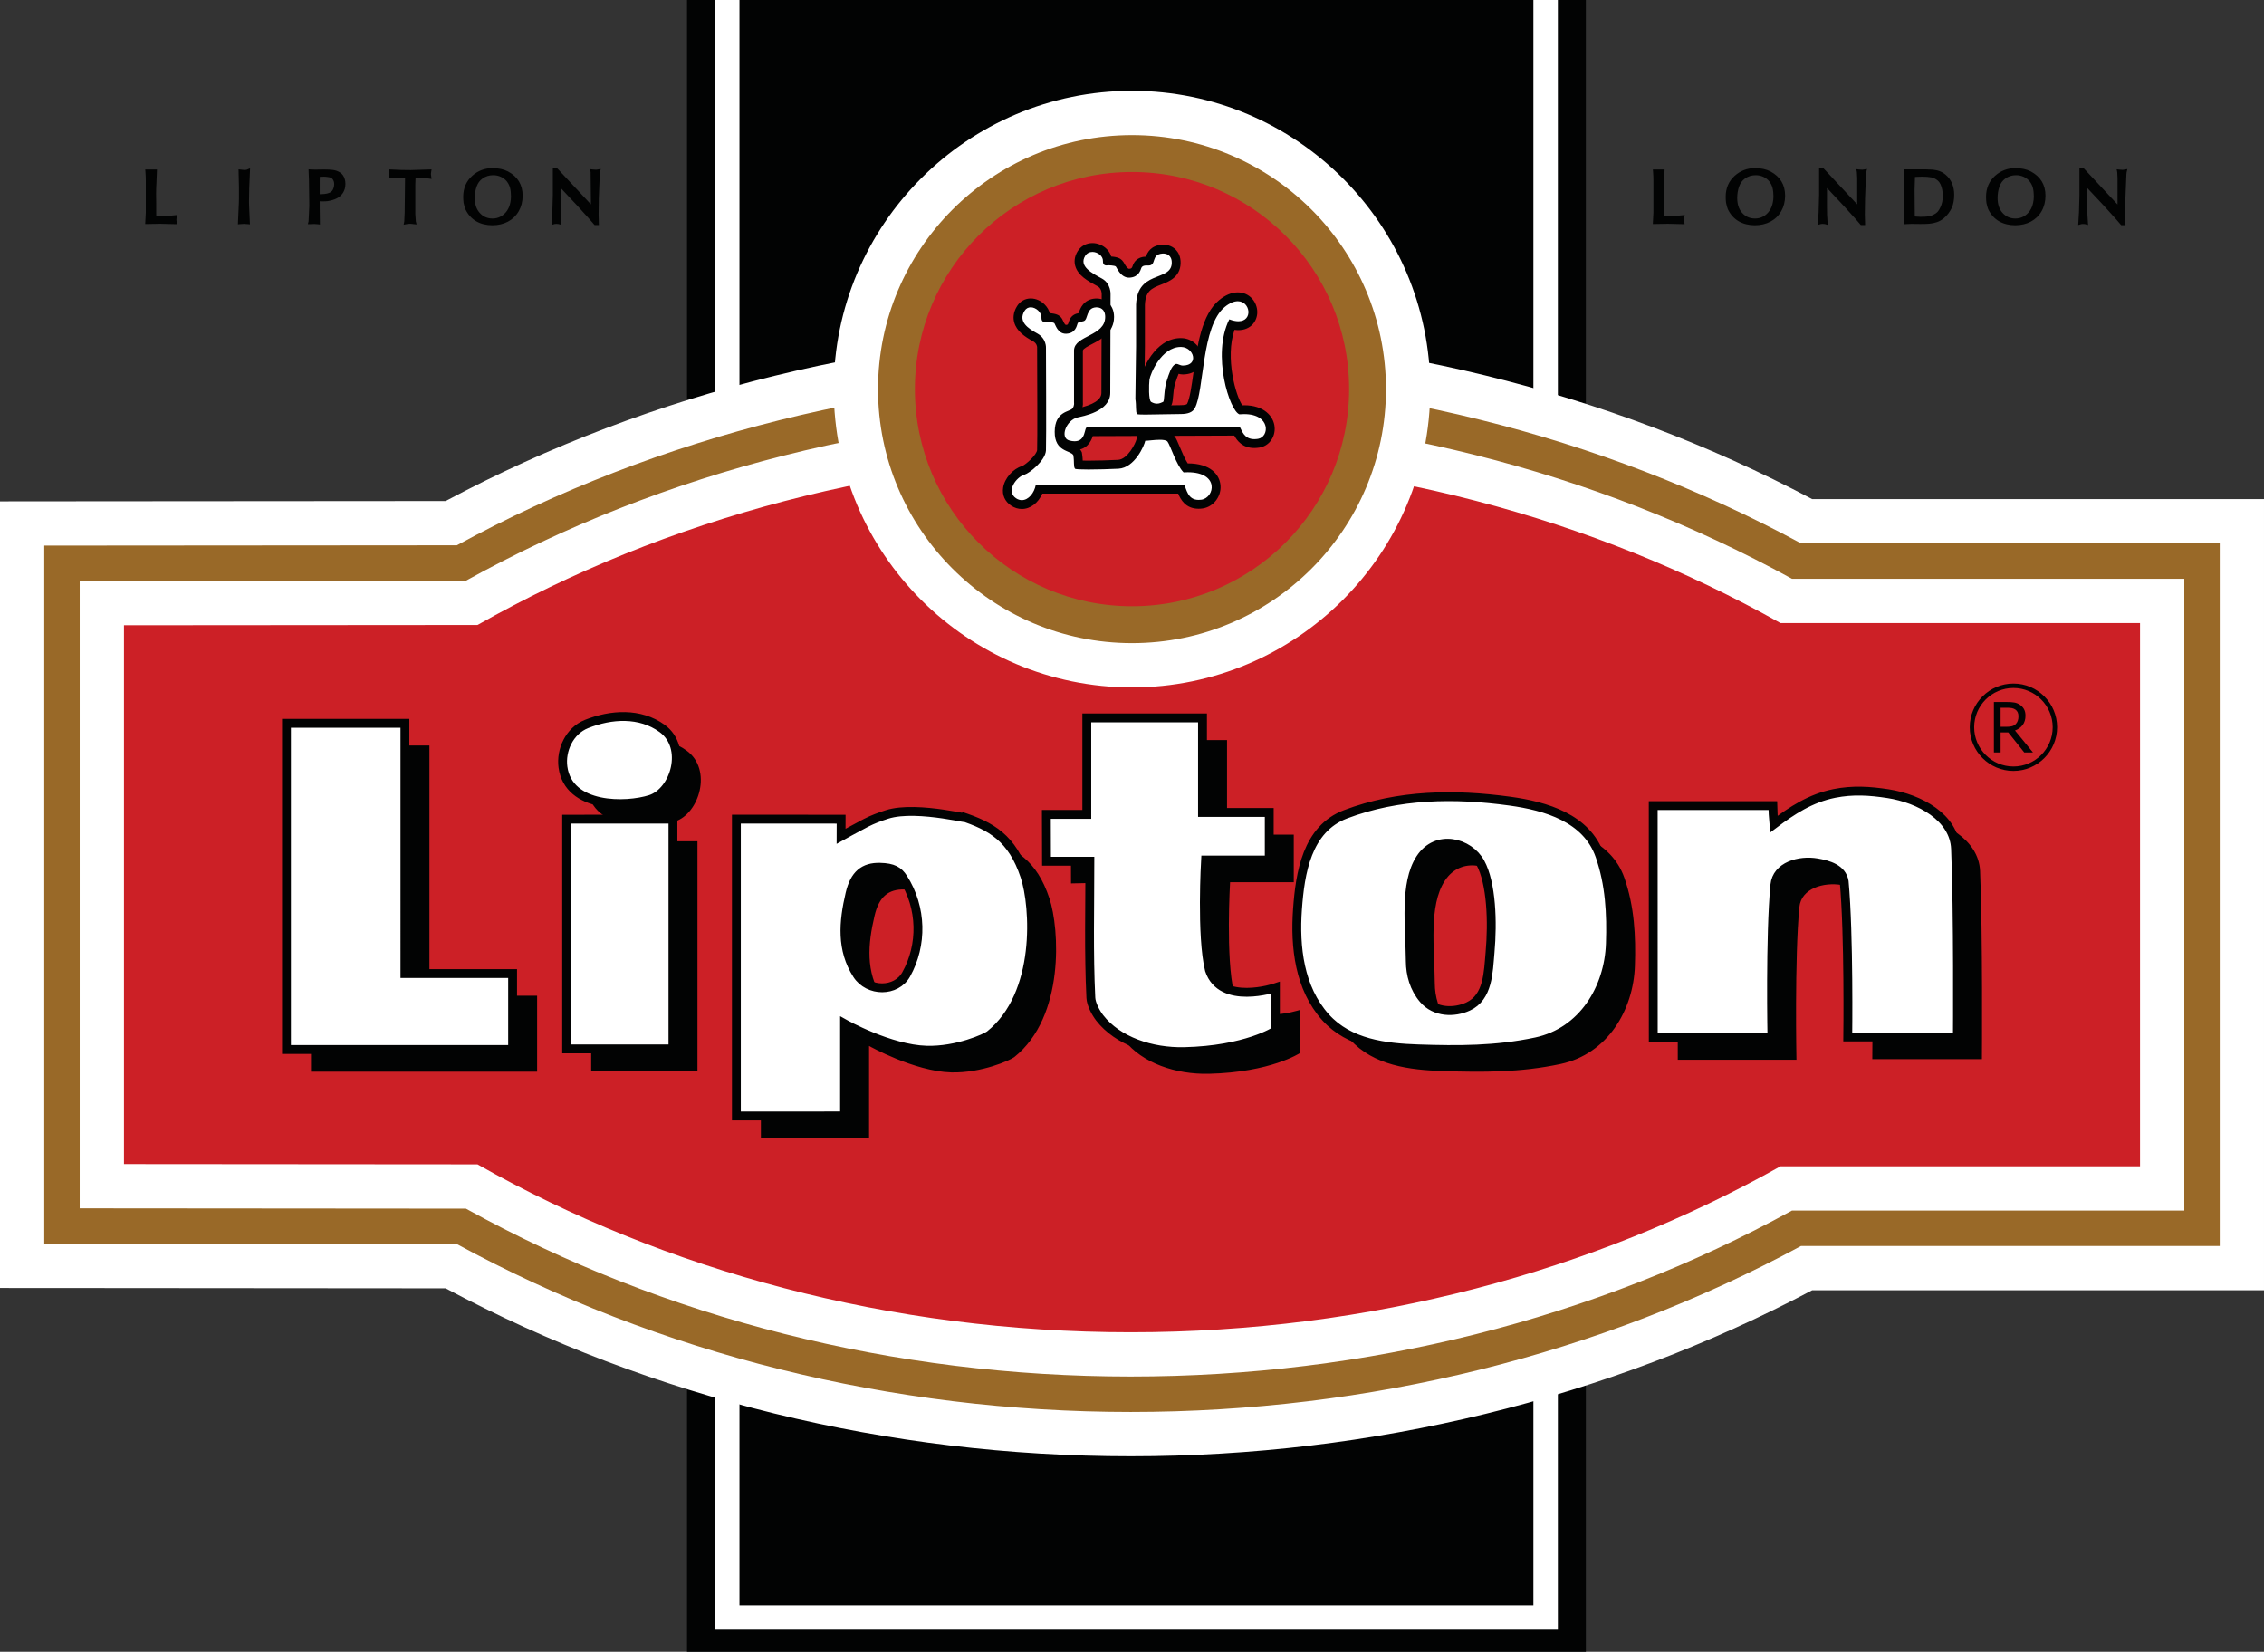 <?xml version="1.0" encoding="UTF-8"?>
<svg xmlns="http://www.w3.org/2000/svg" xmlns:xlink="http://www.w3.org/1999/xlink" width="511.31pt" height="373pt" viewBox="0 0 511.31 373" version="1.1">
<rect x="0" y="0" width="511.31" height="373" fill="#333333" stroke="none"/>
<defs>
<clipPath id="clip1">
  <path d="M 0 75 L 511.309 75 L 511.309 329 L 0 329 Z M 0 75 "/>
</clipPath>
</defs>
<g id="surface1">
<path style=" stroke:none;fill-rule:nonzero;fill:rgb(0.8%,1.199%,1.199%);fill-opacity:1;" d="M 358.156 373 L 155.156 373 L 155.156 0 L 358.156 0 L 358.156 373 "/>
<path style=" stroke:none;fill-rule:nonzero;fill:rgb(100%,100%,100%);fill-opacity:1;" d="M 351.836 368 L 161.477 368 L 161.477 0 L 351.836 0 L 351.836 368 "/>
<path style=" stroke:none;fill-rule:nonzero;fill:rgb(0.8%,1.199%,1.199%);fill-opacity:1;" d="M 346.309 362.5 L 167.004 362.5 L 167.004 0 L 346.309 0 L 346.309 362.5 "/>
<path style=" stroke:none;fill-rule:nonzero;fill:rgb(59.999%,41.199%,15.7%);fill-opacity:1;" d="M 255.363 323.848 C 200.945 323.848 147.914 310.742 101.902 285.93 L 5 285.855 L 5 118.215 L 101.902 118.141 C 147.914 93.328 200.945 80.223 255.363 80.223 C 309.445 80.223 362.195 93.18 408.008 117.703 L 506.312 117.703 L 506.312 286.367 L 408.008 286.367 C 362.191 310.891 309.441 323.848 255.363 323.848 "/>
<g clip-path="url(#clip1)" clip-rule="nonzero">
<path style=" stroke:none;fill-rule:nonzero;fill:rgb(100%,100%,100%);fill-opacity:1;" d="M 255.363 75.223 C 200.559 75.223 147.125 88.324 100.645 113.141 L 27.977 113.195 L 17.984 113.203 L 9.992 113.211 L 0 113.219 L 0 290.852 L 9.992 290.859 L 17.984 290.863 L 27.977 290.871 L 100.645 290.93 C 147.125 315.746 200.559 328.848 255.363 328.848 C 309.824 328.848 362.98 315.895 409.258 291.367 L 511.312 291.367 L 511.312 112.703 L 409.258 112.703 C 362.98 88.176 309.824 75.223 255.363 75.223 Z M 255.363 85.223 C 309.094 85.223 361.391 98.176 406.75 122.703 L 501.312 122.703 L 501.312 281.367 L 406.75 281.367 C 361.391 305.895 309.094 318.848 255.363 318.848 C 201.297 318.848 148.723 305.742 103.172 280.93 L 27.984 280.871 L 17.992 280.863 L 10 280.859 L 10 123.211 L 17.992 123.203 L 27.984 123.195 L 103.172 123.137 C 148.723 98.328 201.297 85.223 255.363 85.223 "/>
</g>
<path style=" stroke:none;fill-rule:evenodd;fill:rgb(79.999%,12.5%,14.899%);fill-opacity:1;" d="M 255.363 305.848 C 202.273 305.848 150.84 292.742 106.527 267.934 L 23 267.867 L 23 136.199 L 106.527 136.137 C 150.84 111.328 202.273 98.223 255.363 98.223 C 308.121 98.223 359.289 111.18 403.422 135.703 L 488.312 135.703 L 488.312 268.367 L 403.422 268.367 C 359.289 292.891 308.125 305.848 255.363 305.848 "/>
<path style=" stroke:none;fill-rule:nonzero;fill:rgb(100%,100%,100%);fill-opacity:1;" d="M 255.363 93.223 C 201.875 93.223 150.027 106.324 105.227 131.137 L 27.992 131.195 L 18 131.203 L 18 272.863 L 27.992 272.871 L 105.227 272.934 C 150.027 297.746 201.875 310.848 255.363 310.848 C 308.52 310.848 360.098 297.895 404.711 273.367 L 493.312 273.367 L 493.312 130.703 L 404.711 130.703 C 360.098 106.176 308.52 93.223 255.363 93.223 Z M 255.363 103.223 C 309.516 103.223 359.926 117 402.117 140.703 L 483.312 140.703 L 483.312 263.367 L 402.117 263.367 C 359.926 287.07 309.516 300.848 255.363 300.848 C 200.883 300.848 150.188 286.902 107.84 262.934 L 28 262.871 L 28 141.195 L 107.84 141.133 C 150.188 117.168 200.883 103.223 255.363 103.223 "/>
<path style=" stroke:none;fill-rule:evenodd;fill:rgb(0.8%,1.199%,1.199%);fill-opacity:1;" d="M 337.078 232.301 C 341.652 230.215 341.652 224.547 342.059 220.051 C 342.664 213.273 342.395 204.441 339.852 199.801 C 337.312 195.16 329.98 193.246 326.301 198.895 C 322.625 204.539 323.973 214.238 324.043 222.121 C 324.07 225.035 324.883 228.148 327.016 230.633 C 329.664 233.715 333.988 233.715 337.078 232.301 Z M 406.105 191.156 C 410.27 188.008 414.449 185.254 419.82 184.176 C 423.996 183.34 427.836 183.602 431.926 184.234 C 439.059 185.34 446.867 189.57 447.184 196.648 C 447.801 210.598 447.605 239.172 447.605 239.172 L 422.844 239.172 C 422.844 239.172 423.137 216.164 422.027 204.07 C 421.547 201.156 418.453 200.285 415.879 199.844 C 411.926 199.172 406.785 200.57 406.375 204.859 C 405.273 216.352 405.715 239.309 405.715 239.309 L 378.914 239.309 L 378.902 186.926 L 405.93 186.926 C 405.93 186.926 406.039 190.633 406.105 191.156 Z M 346.57 185.922 C 354.668 187.039 363.871 189.711 366.855 198.227 C 369.117 204.691 369.457 211.379 369.23 218.117 C 368.887 228.125 363.066 238 352.445 240.266 C 343.355 242.211 334.754 242.156 325.855 241.863 C 318.402 241.613 310.207 240.637 304.914 234.738 C 298.996 228.145 297.949 218.859 298.57 210.312 C 299.156 202.195 300.66 192.191 309.438 188.879 C 321.363 184.375 333.992 184.191 346.57 185.922 Z M 277.117 167.125 L 277.117 188.469 L 292.191 188.469 L 292.191 199.215 L 277.805 199.215 C 277.805 199.215 276.797 216.367 278.676 224.043 C 281.359 232.156 293.582 228.055 293.582 228.055 L 293.582 237.801 C 293.582 237.801 287.004 242.152 273.004 242.477 C 265.57 242.648 257.949 240.086 253.898 234.863 C 253.039 233.758 251.969 231.785 251.898 230.336 C 251.402 220.277 251.512 209.531 251.379 199.492 C 248.148 199.297 241.883 199.492 241.883 199.492 L 241.852 188.906 C 241.852 188.906 248.051 188.906 250.988 188.906 C 250.988 181.871 250.988 167.125 250.988 167.125 Z M 195.5 189.992 L 195.492 193.859 C 195.492 193.859 199.039 191.883 201.105 190.824 C 202.648 190.027 204.195 189.461 205.828 188.934 C 212.887 186.656 227.129 190.812 222.574 189.316 C 229.398 191.559 234.129 194.215 237.008 202.875 C 239.262 209.664 240.547 229.555 229.074 238.707 C 228.223 239.387 221.652 242.355 214.805 242.164 C 206.473 241.934 196.273 236.191 196.273 236.191 L 196.273 257 L 171.844 257.02 L 171.844 189.98 Z M 157.516 189.98 L 157.516 241.859 L 133.516 241.859 L 133.516 189.992 Z M 96.984 168.344 C 96.984 168.344 96.973 206.352 96.984 224.859 C 104.824 224.871 121.305 224.859 121.305 224.859 L 121.305 242.004 L 70.234 242.004 L 70.234 168.344 Z M 197.512 206.801 C 195.996 213.242 195.488 219.449 199.117 225.086 C 201.68 229.066 207.949 229.074 210.191 225.047 C 213.891 218.41 213.793 210.008 209.516 203.305 C 208.473 201.672 207.234 200.926 204.297 200.852 C 200.641 200.762 198.523 202.488 197.512 206.801 Z M 155.062 169.496 C 160.949 173.758 157.965 183.73 152.43 185.516 C 147.02 187.262 133.953 187.574 132.676 178.238 C 132.156 174.441 134.105 170.047 138.004 168.496 C 143.555 166.289 150.059 165.871 155.062 169.496 "/>
<path style=" stroke:none;fill-rule:evenodd;fill:rgb(100%,100%,100%);fill-opacity:1;" d="M 331.543 227.297 C 336.117 225.207 336.117 219.539 336.52 215.047 C 337.129 208.266 336.855 199.434 334.316 194.797 C 331.773 190.152 324.441 188.238 320.766 193.887 C 317.086 199.535 318.434 209.234 318.508 217.117 C 318.535 220.027 319.344 223.141 321.48 225.629 C 324.129 228.711 328.453 228.711 331.543 227.297 Z M 400.57 186.148 C 404.734 183 408.914 180.246 414.285 179.172 C 418.461 178.336 422.297 178.594 426.391 179.227 C 433.523 180.332 441.332 184.562 441.645 191.645 C 442.262 205.59 442.066 234.164 442.066 234.164 L 417.305 234.164 C 417.305 234.164 417.598 211.156 416.492 199.066 C 416.012 196.152 412.918 195.277 410.34 194.84 C 406.391 194.164 401.246 195.566 400.84 199.852 C 399.734 211.344 400.18 234.305 400.18 234.305 L 373.379 234.305 L 373.367 181.918 L 400.391 181.918 C 400.391 181.918 400.504 185.625 400.57 186.148 Z M 341.031 180.914 C 349.133 182.035 358.336 184.703 361.32 193.219 C 363.582 199.684 363.922 206.371 363.691 213.109 C 363.352 223.117 357.531 232.992 346.91 235.262 C 337.82 237.199 329.215 237.152 320.32 236.855 C 312.867 236.609 304.672 235.633 299.379 229.734 C 293.457 223.141 292.414 213.855 293.031 205.305 C 293.621 197.188 295.121 187.184 303.902 183.871 C 315.824 179.367 328.453 179.184 341.031 180.914 Z M 271.578 162.117 L 271.578 183.465 L 286.652 183.465 L 286.652 194.211 L 272.266 194.211 C 272.266 194.211 271.258 211.359 273.141 219.035 C 275.82 227.152 288.047 223.047 288.047 223.047 L 288.047 232.797 C 288.047 232.797 281.465 237.145 267.465 237.473 C 260.031 237.645 252.414 235.078 248.363 229.859 C 247.504 228.75 246.434 226.781 246.363 225.328 C 245.867 215.27 246.145 204.598 246.145 194.484 C 242.957 194.484 236.348 194.484 236.348 194.484 L 236.316 183.902 C 236.316 183.902 242.516 183.902 245.449 183.902 C 245.449 176.863 245.449 162.117 245.449 162.117 Z M 189.965 184.988 L 189.953 188.855 C 189.953 188.855 193.504 186.879 195.57 185.816 C 197.113 185.023 198.66 184.453 200.293 183.926 C 207.348 181.652 221.594 185.809 217.039 184.309 C 223.859 186.555 228.59 189.207 231.469 197.867 C 233.727 204.656 235.012 224.551 223.539 233.703 C 222.688 234.383 216.113 237.348 209.266 237.156 C 200.934 236.926 190.738 231.184 190.738 231.184 L 190.738 251.996 L 166.309 252.012 L 166.309 184.973 Z M 151.98 184.977 L 151.98 236.852 L 127.977 236.855 L 127.977 184.984 Z M 91.449 163.34 C 91.449 163.34 91.438 201.344 91.449 219.852 C 99.289 219.867 115.77 219.852 115.77 219.852 L 115.77 236.996 L 64.699 236.996 L 64.699 163.34 Z M 191.973 201.793 C 190.461 208.238 189.949 214.445 193.578 220.082 C 196.145 224.062 202.41 224.07 204.656 220.039 C 208.355 213.406 208.258 205.004 203.977 198.297 C 202.934 196.668 201.699 195.918 198.758 195.848 C 195.102 195.758 192.988 197.48 191.973 201.793 Z M 149.527 164.488 C 155.41 168.754 152.43 178.723 146.895 180.512 C 141.484 182.254 128.414 182.57 127.141 173.234 C 126.621 169.434 128.57 165.043 132.465 163.492 C 138.016 161.281 144.523 160.867 149.527 164.488 "/>
<path style="fill:none;stroke-width:20;stroke-linecap:butt;stroke-linejoin:miter;stroke:rgb(0.8%,1.199%,1.199%);stroke-opacity:1;stroke-miterlimit:10;" d="M 3315.43 1457.031 C 3361.172 1477.93 3361.172 1534.609 3365.195 1579.531 C 3371.289 1647.344 3368.555 1735.664 3343.164 1782.031 C 3317.734 1828.477 3244.414 1847.617 3207.656 1791.133 C 3170.859 1734.648 3184.336 1637.656 3185.078 1558.828 C 3185.352 1529.727 3193.438 1498.594 3214.805 1473.711 C 3241.289 1442.891 3284.531 1442.891 3315.43 1457.031 Z M 4005.703 1868.516 C 4047.344 1900 4089.141 1927.539 4142.852 1938.281 C 4184.609 1946.641 4222.969 1944.062 4263.906 1937.734 C 4335.234 1926.68 4413.32 1884.375 4416.445 1813.555 C 4422.617 1674.102 4420.664 1388.359 4420.664 1388.359 L 4173.047 1388.359 C 4173.047 1388.359 4175.977 1618.438 4164.922 1739.336 C 4160.117 1768.477 4129.18 1777.227 4103.398 1781.602 C 4063.906 1788.359 4012.461 1774.336 4008.398 1731.484 C 3997.344 1616.562 4001.797 1386.953 4001.797 1386.953 L 3733.789 1386.953 L 3733.672 1910.82 L 4003.906 1910.82 C 4003.906 1910.82 4005.039 1873.75 4005.703 1868.516 Z M 3410.312 1920.859 C 3491.328 1909.648 3583.359 1882.969 3613.203 1797.812 C 3635.82 1733.164 3639.219 1666.289 3636.914 1598.906 C 3633.516 1498.828 3575.312 1400.078 3469.102 1377.383 C 3378.203 1358.008 3292.148 1358.477 3203.203 1361.445 C 3128.672 1363.906 3046.719 1373.672 2993.789 1432.656 C 2934.57 1498.594 2924.141 1591.445 2930.312 1676.953 C 2936.211 1758.125 2951.211 1858.164 3039.023 1891.289 C 3158.242 1936.328 3284.531 1938.164 3410.312 1920.859 Z M 2715.781 2108.828 L 2715.781 1895.352 L 2866.523 1895.352 L 2866.523 1787.891 L 2722.656 1787.891 C 2722.656 1787.891 2712.578 1616.406 2731.406 1539.648 C 2758.203 1458.477 2880.469 1499.531 2880.469 1499.531 L 2880.469 1402.031 C 2880.469 1402.031 2814.648 1358.555 2674.648 1355.273 C 2600.312 1353.555 2524.141 1379.219 2483.633 1431.406 C 2475.039 1442.5 2464.336 1462.188 2463.633 1476.719 C 2458.672 1577.305 2461.445 1684.023 2461.445 1785.156 C 2429.57 1785.156 2363.477 1785.156 2363.477 1785.156 L 2363.164 1890.977 C 2363.164 1890.977 2425.156 1890.977 2454.492 1890.977 C 2454.492 1961.367 2454.492 2108.828 2454.492 2108.828 Z M 1899.648 1880.117 L 1899.531 1841.445 C 1899.531 1841.445 1935.039 1861.211 1955.703 1871.836 C 1971.133 1879.766 1986.602 1885.469 2002.93 1890.742 C 2073.477 1913.477 2215.938 1871.914 2170.391 1886.914 C 2238.594 1864.453 2285.898 1837.93 2314.688 1751.328 C 2337.266 1683.438 2350.117 1484.492 2235.391 1392.969 C 2226.875 1386.172 2161.133 1356.523 2092.656 1358.438 C 2009.336 1360.742 1907.383 1418.164 1907.383 1418.164 L 1907.383 1210.039 L 1663.086 1209.883 L 1663.086 1880.273 Z M 1519.805 1880.234 L 1519.805 1361.484 L 1279.766 1361.445 L 1279.766 1880.156 Z M 914.492 2096.602 C 914.492 2096.602 914.375 1716.562 914.492 1531.484 C 992.891 1531.328 1157.695 1531.484 1157.695 1531.484 L 1157.695 1360.039 L 646.992 1360.039 L 646.992 2096.602 Z M 1919.727 1712.07 C 1904.609 1647.617 1899.492 1585.547 1935.781 1529.18 C 1961.445 1489.375 2024.102 1489.297 2046.562 1529.609 C 2083.555 1595.938 2082.578 1679.961 2039.766 1747.031 C 2029.336 1763.32 2016.992 1770.82 1987.578 1771.523 C 1951.016 1772.422 1929.883 1755.195 1919.727 1712.07 Z M 1495.273 2085.117 C 1554.102 2042.461 1524.297 1942.773 1468.945 1924.883 C 1414.844 1907.461 1284.141 1904.297 1271.406 1997.656 C 1266.211 2035.664 1285.703 2079.57 1324.648 2095.078 C 1380.156 2117.188 1445.234 2121.328 1495.273 2085.117 Z M 1495.273 2085.117 " transform="matrix(0.1,0,0,-0.1,0,373)"/>
<path style=" stroke:none;fill-rule:nonzero;fill:rgb(59.999%,41.199%,15.7%);fill-opacity:1;" d="M 255.656 150.23 C 221.27 150.23 193.297 122.258 193.297 87.871 C 193.297 53.488 221.27 25.512 255.656 25.512 C 290.039 25.512 318.016 53.488 318.016 87.871 C 318.016 122.258 290.039 150.23 255.656 150.23 "/>
<path style=" stroke:none;fill-rule:nonzero;fill:rgb(100%,100%,100%);fill-opacity:1;" d="M 255.656 20.512 C 218.512 20.512 188.297 50.73 188.297 87.871 C 188.297 125.016 218.512 155.23 255.656 155.23 C 292.797 155.23 323.016 125.016 323.016 87.871 C 323.016 50.73 292.797 20.512 255.656 20.512 Z M 255.656 30.512 C 287.285 30.512 313.016 56.242 313.016 87.871 C 313.016 119.5 287.285 145.23 255.656 145.23 C 224.027 145.23 198.297 119.5 198.297 87.871 C 198.297 56.242 224.027 30.512 255.656 30.512 "/>
<path style=" stroke:none;fill-rule:evenodd;fill:rgb(79.999%,12.5%,14.899%);fill-opacity:1;" d="M 304.688 87.871 C 304.688 114.949 282.734 136.902 255.656 136.902 C 228.578 136.902 206.625 114.949 206.625 87.871 C 206.625 60.793 228.578 38.84 255.656 38.84 C 282.734 38.84 304.688 60.793 304.688 87.871 "/>
<path style=" stroke:none;fill-rule:evenodd;fill:rgb(100%,100%,100%);fill-opacity:1;" d="M 261.297 92.156 C 260.691 92.156 260.078 91.977 259.477 91.621 C 258.07 90.785 258.551 86.145 258.609 85.621 C 258.762 84.219 261.469 77.348 266.668 77.348 L 266.824 77.352 C 269.012 77.41 270.473 79.207 270.465 80.848 C 270.461 82.07 269.602 83.508 267.199 83.551 C 266.617 83.551 266.191 83.379 265.883 83.254 C 265.844 83.238 265.809 83.223 265.773 83.211 C 265.316 83.629 264.898 84.91 264.59 85.871 L 264.469 86.234 C 264.102 87.348 264.004 88.578 263.934 89.477 C 263.836 90.66 263.773 91.441 262.977 91.707 L 262.863 91.762 C 262.547 91.91 262.02 92.156 261.297 92.156 "/>
<path style=" stroke:none;fill-rule:nonzero;fill:rgb(0.8%,1.199%,1.199%);fill-opacity:1;" d="M 266.672 76.348 C 260.723 76.348 257.793 83.895 257.613 85.512 C 257.32 88.145 257.312 91.496 258.961 92.477 C 259.727 92.93 260.512 93.156 261.297 93.156 C 262.242 93.156 262.949 92.824 263.289 92.664 L 263.352 92.637 C 264.723 92.133 264.832 90.766 264.93 89.555 C 264.996 88.707 265.09 87.547 265.418 86.551 L 265.539 86.18 C 265.703 85.672 265.949 84.922 266.18 84.414 C 266.457 84.492 266.785 84.551 267.156 84.551 L 267.211 84.551 C 270.141 84.5 271.457 82.656 271.465 80.855 C 271.477 78.738 269.625 76.426 266.855 76.352 Z M 266.672 78.348 C 266.715 78.348 266.758 78.348 266.801 78.352 C 269.602 78.426 270.875 82.484 267.184 82.551 C 267.176 82.551 267.164 82.551 267.156 82.551 C 266.535 82.551 266.078 82.168 265.684 82.168 C 265.602 82.168 265.52 82.188 265.441 82.227 C 264.496 82.727 264.012 84.422 263.52 85.922 C 262.785 88.148 263.039 90.633 262.66 90.762 C 262.414 90.84 261.961 91.156 261.297 91.156 C 260.926 91.156 260.488 91.059 259.984 90.762 C 259.375 90.398 259.473 86.879 259.602 85.73 C 259.727 84.598 262.219 78.348 266.672 78.348 "/>
<path style=" stroke:none;fill-rule:evenodd;fill:rgb(100%,100%,100%);fill-opacity:1;" d="M 242.699 100.645 C 242.262 100.645 241.781 100.578 241.266 100.445 C 240.121 100.156 239.418 99.195 239.422 97.941 C 239.434 96.129 240.922 93.824 243.121 93.289 L 243.473 93.211 C 247.695 92.301 249.746 90.832 249.746 88.723 C 249.746 86.816 249.812 66.445 249.812 66.445 C 249.816 66.328 249.863 64.586 248.359 63.766 L 248.074 63.609 C 246.379 62.691 244.27 61.547 243.789 59.746 C 243.574 58.922 243.719 58.09 244.23 57.266 C 244.773 56.391 245.684 55.887 246.723 55.887 C 247.664 55.887 248.621 56.297 249.281 56.98 C 249.809 57.527 250.098 58.203 250.094 58.895 L 250.262 58.895 C 252.16 58.938 252.523 59.301 252.699 59.473 C 252.844 59.617 252.934 59.781 253.07 60.023 C 253.562 60.895 254.133 61.699 254.988 61.699 C 256.219 61.625 256.527 61.004 256.766 60.32 L 256.816 60.18 C 257.031 59.617 257.562 58.949 258.914 58.949 C 259.023 58.949 259.133 58.953 259.25 58.961 C 259.262 58.961 259.273 58.961 259.285 58.961 C 259.477 58.961 259.52 58.941 259.52 58.941 C 259.539 58.906 259.613 58.672 259.664 58.52 C 259.902 57.777 260.348 56.402 262.496 56.258 C 262.555 56.254 262.629 56.25 262.703 56.25 C 263.195 56.25 264.121 56.359 264.836 57.094 C 265.395 57.668 265.66 58.461 265.633 59.445 C 265.562 61.895 263.629 62.648 261.922 63.316 C 259.621 64.215 257.453 65.059 257.574 69.57 L 257.574 78.254 C 257.574 78.371 257.422 88.395 257.418 90.043 C 257.527 90.746 257.543 91.398 257.555 91.93 C 257.559 92.145 257.566 92.398 257.578 92.605 C 257.805 92.617 258.133 92.621 258.617 92.621 C 259.609 92.621 260.91 92.594 262.266 92.562 C 263.758 92.531 265.316 92.496 266.609 92.496 C 268.305 92.496 268.758 92.066 268.965 91.691 C 269.676 90.395 270.086 87.469 270.52 84.371 C 271.363 78.355 272.316 71.535 275.973 68.539 C 277.203 67.535 278.402 67.023 279.543 67.023 C 281.676 67.023 282.949 68.785 282.949 70.488 C 282.949 71.961 281.926 73.547 279.68 73.547 C 279.211 73.547 278.703 73.477 278.164 73.336 C 275.137 80.605 278.543 91.281 280.133 92.539 C 280.43 92.52 280.711 92.512 280.984 92.512 C 285.09 92.512 286.723 94.68 286.871 96.535 C 287.012 98.297 285.902 99.82 284.285 100.086 C 283.938 100.141 283.602 100.168 283.285 100.168 C 280.734 100.168 279.848 98.363 279.371 97.363 C 275.109 97.379 250.035 97.473 246.047 97.484 C 246.035 97.523 246.023 97.562 246.016 97.605 C 245.777 98.516 245.219 100.645 242.699 100.645 "/>
<path style=" stroke:none;fill-rule:nonzero;fill:rgb(0.8%,1.199%,1.199%);fill-opacity:1;" d="M 246.723 54.887 C 245.328 54.887 244.113 55.562 243.383 56.734 C 242.559 58.066 242.621 59.246 242.824 60.004 C 243.414 62.223 245.734 63.477 247.598 64.488 L 247.883 64.641 C 248.809 65.148 248.816 66.25 248.812 66.375 L 248.809 66.426 L 248.812 66.441 C 248.812 66.645 248.746 86.836 248.746 88.723 C 248.746 90.27 246.902 91.449 243.262 92.234 C 243.105 92.266 242.98 92.297 242.891 92.316 C 240.145 92.984 238.434 95.754 238.422 97.938 C 238.414 99.648 239.434 101.012 241.02 101.418 C 241.613 101.566 242.18 101.645 242.699 101.645 C 245.43 101.645 246.406 99.688 246.801 98.484 C 252.25 98.465 273.328 98.387 278.758 98.363 C 279.375 99.508 280.609 101.168 283.285 101.168 C 283.656 101.168 284.043 101.137 284.445 101.07 C 286.578 100.723 288.051 98.738 287.867 96.457 C 287.668 93.992 285.465 91.512 280.984 91.512 C 280.852 91.512 280.715 91.512 280.578 91.516 C 279.133 89.535 276.629 80.828 278.801 74.484 C 279.102 74.527 279.395 74.547 279.68 74.547 C 282.484 74.547 283.949 72.508 283.949 70.488 C 283.949 68.297 282.301 66.023 279.543 66.023 C 278.164 66.023 276.754 66.609 275.34 67.766 C 271.383 71.012 270.398 78.035 269.527 84.234 C 269.125 87.105 268.711 90.074 268.09 91.207 C 268.008 91.352 267.523 91.496 266.609 91.496 C 265.301 91.496 263.746 91.531 262.242 91.562 C 260.879 91.594 259.594 91.621 258.617 91.621 C 258.594 91.621 258.57 91.621 258.547 91.621 C 258.535 91.141 258.508 90.578 258.418 89.969 C 258.426 88.121 258.574 78.387 258.574 78.285 L 258.574 69.547 C 258.473 65.734 260.07 65.109 262.285 64.246 C 263.98 63.586 266.539 62.586 266.633 59.477 C 266.68 57.898 266.07 56.93 265.555 56.395 C 264.586 55.398 263.352 55.25 262.703 55.25 C 262.602 55.25 262.508 55.254 262.422 55.258 C 259.887 55.43 259.109 57.074 258.801 57.949 C 256.789 57.996 256.09 59.273 255.883 59.824 L 255.824 59.992 C 255.637 60.523 255.566 60.664 255.016 60.699 C 254.598 60.699 254.121 59.852 253.941 59.535 C 253.789 59.262 253.645 59.008 253.402 58.766 C 253.027 58.391 252.465 58.035 250.961 57.926 C 250.789 57.328 250.465 56.77 250.004 56.289 C 249.156 55.41 247.93 54.887 246.723 54.887 Z M 246.723 56.887 C 247.902 56.887 249.133 57.816 249.094 58.938 C 249.062 59.789 249.535 59.945 249.883 59.945 C 250.078 59.945 250.238 59.895 250.238 59.895 C 250.238 59.895 251.734 59.926 251.992 60.18 C 252.238 60.43 253.062 62.699 254.988 62.699 C 255.039 62.699 255.09 62.695 255.141 62.695 C 257.18 62.566 257.562 61.039 257.754 60.531 C 257.922 60.09 258.336 59.949 258.914 59.949 C 259.004 59.949 259.094 59.953 259.188 59.957 C 259.238 59.961 259.289 59.961 259.336 59.961 C 261.312 59.961 259.824 57.438 262.562 57.254 C 262.605 57.25 262.652 57.25 262.703 57.25 C 263.359 57.25 264.688 57.535 264.633 59.414 C 264.508 63.777 256.336 60.762 256.574 69.602 L 256.574 78.254 C 256.574 78.254 256.418 88.723 256.418 90.121 C 256.672 91.648 256.418 92.988 256.801 93.496 C 256.871 93.59 257.574 93.621 258.617 93.621 C 260.699 93.621 264.145 93.496 266.609 93.496 C 268.32 93.496 269.336 93.094 269.84 92.172 C 272.008 88.23 271.289 73.672 276.609 69.312 C 277.742 68.387 278.73 68.023 279.543 68.023 C 282.41 68.023 283.023 72.547 279.68 72.547 C 279.113 72.547 278.43 72.418 277.629 72.113 C 273.613 80.133 277.734 92.84 279.922 93.559 C 280.293 93.527 280.648 93.512 280.984 93.512 C 287.027 93.512 286.719 98.676 284.121 99.098 C 283.82 99.145 283.543 99.168 283.285 99.168 C 280.922 99.168 280.5 97.223 279.984 96.359 C 279.984 96.359 246.352 96.488 245.527 96.488 C 244.789 96.488 245.363 99.645 242.699 99.645 C 242.359 99.645 241.965 99.594 241.512 99.477 C 239.289 98.914 240.746 94.895 243.359 94.262 C 244.41 94.004 250.746 92.988 250.746 88.723 C 250.746 86.816 250.812 66.449 250.812 66.449 C 250.812 66.449 250.941 64.031 248.84 62.887 C 246.734 61.738 243.594 60.188 245.078 57.793 C 245.477 57.152 246.094 56.887 246.723 56.887 "/>
<path style=" stroke:none;fill-rule:evenodd;fill:rgb(100%,100%,100%);fill-opacity:1;" d="M 230.773 113.941 C 230.129 113.941 229.508 113.742 228.922 113.359 C 227.828 112.633 227.34 111.535 227.539 110.266 C 227.848 108.348 229.637 106.621 231.121 106.215 C 231.844 106.016 235.129 103.484 235.227 101.652 C 235.328 99.797 235.227 78.758 235.227 78.547 C 235.23 78.43 235.266 76.984 233.773 76.176 C 232.16 75.293 230.449 74.172 230.012 72.508 C 229.766 71.582 229.945 70.629 230.535 69.676 C 231.051 68.848 231.848 68.395 232.785 68.395 C 233.66 68.395 234.594 68.816 235.273 69.52 C 235.883 70.152 236.215 70.918 236.211 71.684 L 236.375 71.688 C 238.273 71.727 238.637 72.09 238.812 72.266 C 238.992 72.445 239.09 72.66 239.215 72.934 C 239.621 73.84 240 74.363 240.711 74.363 L 240.812 74.359 C 241.848 74.297 242.105 73.727 242.336 72.988 C 242.367 72.883 242.395 72.789 242.422 72.719 C 242.754 71.844 243.539 71.727 243.965 71.664 C 244.105 71.645 244.227 71.625 244.344 71.59 C 244.406 71.473 244.492 71.219 244.551 71.039 C 244.84 70.16 245.379 68.527 247.477 68.41 L 247.652 68.406 C 249.016 68.406 250.602 69.234 250.602 71.57 C 250.602 74.512 248.18 75.77 246.23 76.777 C 244.598 77.625 243.602 78.203 243.562 79.125 L 243.562 90.852 C 243.598 91.176 243.617 92.02 243.012 92.824 C 242.688 93.254 242.195 93.457 241.676 93.672 C 240.523 94.145 239.223 94.684 239.199 97.512 C 239.184 100.047 240.352 100.551 241.59 101.086 C 242.242 101.367 242.922 101.656 243.277 102.301 L 243.363 102.453 L 243.391 102.625 C 243.512 103.355 243.527 103.969 243.543 104.461 C 243.547 104.625 243.551 104.812 243.562 104.969 C 243.93 104.996 244.609 105.023 245.828 105.023 C 247.801 105.023 250.434 104.953 252.543 104.844 C 255.535 104.691 257.516 100.141 257.664 99.355 L 257.816 98.543 L 258.648 98.543 C 258.852 98.543 259.195 98.504 259.602 98.465 C 260.289 98.395 261.148 98.309 261.938 98.309 C 262.824 98.309 263.914 98.402 264.469 99.121 C 264.762 99.5 265.031 100.129 265.516 101.297 C 266.109 102.711 266.895 104.598 267.734 105.648 C 267.906 105.645 268.074 105.641 268.238 105.641 C 272.75 105.641 274.508 107.762 274.652 109.742 C 274.789 111.727 273.363 113.559 271.461 113.832 C 271.188 113.871 270.934 113.891 270.695 113.891 C 268.035 113.891 267.254 111.754 266.832 110.605 C 266.816 110.559 266.801 110.516 266.781 110.469 L 234.711 110.469 C 234.055 112.496 232.465 113.941 230.773 113.941 "/>
<path style=" stroke:none;fill-rule:nonzero;fill:rgb(0.8%,1.199%,1.199%);fill-opacity:1;" d="M 232.785 67.395 C 231.508 67.395 230.379 68.031 229.688 69.148 C 228.762 70.641 228.824 71.938 229.047 72.762 C 229.582 74.793 231.492 76.07 233.293 77.051 C 234.238 77.566 234.23 78.41 234.23 78.422 L 234.227 78.484 L 234.227 78.551 C 234.258 84.445 234.312 100.082 234.23 101.598 C 234.172 102.664 231.762 104.871 230.812 105.262 C 228.793 105.84 226.887 108.004 226.555 110.105 C 226.289 111.762 226.949 113.25 228.367 114.191 C 229.109 114.68 229.941 114.941 230.773 114.941 C 232.723 114.941 234.496 113.551 235.402 111.469 L 266.09 111.469 C 266.621 112.789 267.766 114.887 270.695 114.887 C 270.988 114.887 271.293 114.867 271.605 114.82 C 274.012 114.477 275.824 112.168 275.648 109.672 C 275.477 107.238 273.438 104.641 268.238 104.641 C 267.578 103.637 266.91 102.039 266.438 100.906 C 265.918 99.66 265.633 98.988 265.266 98.512 C 264.441 97.445 263.055 97.309 261.938 97.309 C 261.102 97.309 260.215 97.398 259.504 97.469 C 259.195 97.5 258.773 97.543 258.648 97.543 L 256.988 97.543 L 256.68 99.172 C 256.473 100.09 254.68 103.734 252.492 103.844 C 250.434 103.949 247.758 104.023 245.828 104.023 C 245.289 104.023 244.863 104.016 244.527 104.008 C 244.512 103.574 244.477 103.051 244.379 102.461 L 244.32 102.117 L 244.152 101.816 C 243.629 100.875 242.719 100.48 241.984 100.164 C 240.824 99.664 240.188 99.391 240.199 97.52 C 240.219 95.352 240.988 95.035 242.055 94.598 C 242.648 94.352 243.32 94.074 243.812 93.426 C 244.586 92.395 244.609 91.316 244.562 90.805 L 244.562 79.148 C 244.617 78.738 245.812 78.121 246.691 77.664 C 248.645 76.652 251.602 75.121 251.602 71.57 C 251.602 68.711 249.555 67.406 247.652 67.406 C 247.57 67.406 247.492 67.406 247.422 67.41 C 244.66 67.566 243.922 69.754 243.605 70.711 C 243.039 70.812 241.953 71.121 241.488 72.367 C 241.453 72.453 241.418 72.562 241.379 72.691 C 241.18 73.336 241.133 73.34 240.754 73.363 L 240.75 73.363 C 240.531 73.363 240.324 72.961 240.125 72.523 C 239.98 72.199 239.828 71.867 239.516 71.555 C 239.145 71.184 238.578 70.828 237.086 70.719 C 236.902 70.035 236.531 69.387 235.992 68.828 C 235.113 67.914 233.945 67.395 232.785 67.395 Z M 232.785 69.395 C 233.965 69.395 235.25 70.547 235.207 71.73 C 235.176 72.582 235.648 72.734 235.996 72.734 C 236.195 72.734 236.352 72.688 236.352 72.688 C 236.352 72.688 237.852 72.719 238.105 72.973 C 238.352 73.219 238.812 75.363 240.711 75.363 C 240.766 75.363 240.82 75.363 240.875 75.359 C 242.914 75.23 243.168 73.578 243.359 73.066 C 243.551 72.559 244.125 72.754 244.793 72.492 C 245.781 72.113 245.238 69.535 247.531 69.406 C 247.57 69.406 247.609 69.406 247.652 69.406 C 248.293 69.406 249.602 69.668 249.602 71.57 C 249.602 75.93 242.707 75.719 242.562 79.082 L 242.562 90.918 C 242.562 90.918 242.691 91.586 242.215 92.223 C 241.598 93.043 238.234 92.797 238.199 97.504 C 238.168 102.094 241.77 101.645 242.406 102.789 C 242.66 104.312 242.406 105.332 242.785 105.844 C 242.883 105.973 244.141 106.023 245.828 106.023 C 247.879 106.023 250.57 105.945 252.594 105.844 C 256.289 105.652 258.453 100.559 258.648 99.543 C 259.207 99.543 260.703 99.309 261.938 99.309 C 262.738 99.309 263.426 99.406 263.68 99.73 C 264.316 100.559 265.633 104.996 267.309 106.672 C 267.633 106.648 267.941 106.641 268.238 106.641 C 275.496 106.641 274.32 112.414 271.32 112.844 C 271.098 112.875 270.891 112.887 270.695 112.887 C 268.172 112.887 267.969 110.355 267.438 109.469 L 233.934 109.469 C 233.586 111.352 232.266 112.941 230.773 112.941 C 230.348 112.941 229.906 112.812 229.473 112.523 C 227.113 110.961 229.539 107.688 231.387 107.18 C 232.43 106.891 236.098 104.062 236.227 101.703 C 236.328 99.801 236.227 78.539 236.227 78.539 C 236.227 78.539 236.352 76.441 234.254 75.297 C 232.148 74.148 229.898 72.598 231.387 70.203 C 231.742 69.629 232.254 69.395 232.785 69.395 "/>
<path style=" stroke:none;fill-rule:nonzero;fill:rgb(0.8%,1.199%,1.199%);fill-opacity:1;" d="M 454.723 155.355 C 449.832 155.355 445.855 159.336 445.855 164.223 C 445.855 169.109 449.832 173.09 454.723 173.09 C 459.609 173.09 463.586 169.109 463.586 164.223 C 463.586 159.336 459.609 155.355 454.723 155.355 Z M 454.723 174.09 C 449.281 174.09 444.855 169.66 444.855 164.223 C 444.855 158.781 449.281 154.355 454.723 154.355 C 460.16 154.355 464.586 158.781 464.586 164.223 C 464.586 169.66 460.16 174.09 454.723 174.09 "/>
<path style=" stroke:none;fill-rule:nonzero;fill:rgb(0.8%,1.199%,1.199%);fill-opacity:1;" d="M 455.859 161.73 C 455.859 161.398 455.797 161.105 455.684 160.848 C 455.562 160.59 455.383 160.379 455.137 160.215 C 454.922 160.07 454.672 159.973 454.387 159.91 C 454.102 159.855 453.746 159.824 453.324 159.824 L 451.824 159.824 L 451.824 164.125 L 453.156 164.125 C 453.59 164.125 453.98 164.09 454.324 164.012 C 454.672 163.934 454.969 163.777 455.215 163.535 C 455.434 163.32 455.598 163.066 455.699 162.77 C 455.805 162.477 455.859 162.129 455.859 161.73 Z M 459.133 169.922 L 457.164 169.922 L 453.555 165.391 L 451.824 165.391 L 451.824 169.922 L 450.309 169.922 L 450.309 158.523 L 453.246 158.523 C 453.902 158.523 454.449 158.559 454.891 158.633 C 455.328 158.699 455.75 158.867 456.148 159.129 C 456.547 159.383 456.863 159.711 457.094 160.113 C 457.324 160.52 457.441 161.02 457.441 161.617 C 457.441 162.453 457.23 163.152 456.809 163.715 C 456.383 164.273 455.805 164.691 455.074 164.961 L 459.133 169.922 "/>
<path style=" stroke:none;fill-rule:nonzero;fill:rgb(0.8%,1.199%,1.199%);fill-opacity:1;" d="M 39.992 48.555 L 39.34 48.621 C 38.309 48.73 37.941 48.754 37.785 48.754 C 36.973 48.797 36.141 48.82 35.297 48.828 C 35.293 48.754 35.293 48.672 35.289 48.59 C 35.281 48.277 35.277 48.039 35.277 47.879 L 35.277 45.805 C 35.277 45.59 35.273 45.262 35.266 44.82 C 35.258 44.383 35.254 44.055 35.254 43.836 C 35.254 43 35.277 42.16 35.328 41.336 L 35.449 38.273 L 32.805 38.273 L 32.848 38.816 C 32.902 39.48 32.93 40.172 32.93 40.879 L 32.93 47.98 L 32.793 50.582 L 33.32 50.582 C 33.484 50.582 33.723 50.578 34.039 50.57 C 34.34 50.562 34.559 50.559 34.695 50.559 C 34.863 50.559 35.113 50.555 35.445 50.547 C 35.762 50.535 35.996 50.531 36.152 50.531 C 36.613 50.531 37.289 50.551 38.184 50.582 L 39.969 50.621 L 39.887 50.039 C 39.859 49.828 39.844 49.688 39.844 49.613 C 39.844 49.516 39.859 49.379 39.887 49.199 L 39.992 48.555 "/>
<path style=" stroke:none;fill-rule:nonzero;fill:rgb(0.8%,1.199%,1.199%);fill-opacity:1;" d="M 56.477 38 L 55.746 38.316 C 55.723 38.328 55.586 38.379 55.156 38.379 C 55.098 38.375 54.859 38.348 54.441 38.305 L 53.875 38.242 L 53.965 42.328 L 53.965 44.926 C 53.957 45.102 53.949 45.371 53.945 45.734 C 53.941 46.07 53.93 46.316 53.914 46.508 L 53.73 50.656 L 54.297 50.605 C 55.039 50.543 55.223 50.543 55.871 50.605 L 56.445 50.66 L 56.262 46.582 C 56.262 46.469 56.258 46.293 56.246 46.059 C 56.238 45.836 56.234 45.676 56.234 45.57 C 56.234 44.883 56.254 43.855 56.285 42.477 L 56.477 38 "/>
<path style=" stroke:none;fill-rule:nonzero;fill:rgb(0.8%,1.199%,1.199%);fill-opacity:1;" d="M 72.203 40.809 L 72.223 39.926 C 72.969 39.887 73.406 39.867 74.062 39.977 C 74.539 40.023 74.875 40.156 75.059 40.379 C 75.344 40.699 75.48 41.102 75.48 41.605 C 75.48 41.859 75.43 42.145 75.332 42.457 C 75.238 42.742 75.125 42.961 74.984 43.113 C 74.656 43.488 74.094 43.719 73.309 43.797 C 72.734 43.855 72.414 43.855 72.203 43.848 Z M 76.801 38.953 C 76.309 38.641 75.766 38.445 75.18 38.375 C 74.652 38.309 73.996 38.273 73.227 38.273 L 71.207 38.301 C 70.777 38.301 70.453 38.293 70.238 38.277 L 69.68 38.234 L 69.777 40.676 L 69.852 46.457 L 69.703 49.691 C 69.703 49.914 69.684 49.984 69.684 49.988 L 69.531 50.609 L 70.168 50.609 C 70.277 50.609 70.426 50.605 70.617 50.594 C 70.789 50.586 70.918 50.582 71.004 50.582 C 71.176 50.582 71.406 50.598 71.699 50.629 L 72.254 50.691 L 72.203 46.891 L 72.203 45.457 C 72.238 45.461 72.273 45.461 72.312 45.461 C 72.594 45.469 72.805 45.473 72.949 45.473 C 73.426 45.473 73.777 45.453 74.039 45.414 C 74.848 45.273 75.488 45.082 75.988 44.828 C 76.586 44.543 77.07 44.129 77.438 43.59 C 77.82 43.012 78.012 42.316 78.012 41.523 C 78.012 41.156 77.969 40.82 77.891 40.543 C 77.707 39.832 77.34 39.301 76.801 38.953 "/>
<path style=" stroke:none;fill-rule:nonzero;fill:rgb(0.8%,1.199%,1.199%);fill-opacity:1;" d="M 97.469 38.254 L 92.762 38.406 L 90.594 38.379 C 90.355 38.367 89.984 38.352 89.48 38.328 C 88.969 38.301 88.59 38.285 88.332 38.277 L 87.816 38.258 L 87.816 38.773 C 87.816 39.191 87.809 39.508 87.793 39.727 L 87.75 40.301 L 89.934 40.152 C 90.156 40.137 90.496 40.125 90.953 40.109 L 91.477 40.094 L 91.395 47.934 L 91.316 49.691 C 91.316 49.84 91.312 49.945 91.301 50.012 L 91.156 50.738 L 91.887 50.598 C 92.117 50.555 92.371 50.531 92.648 50.531 C 92.727 50.531 92.84 50.543 92.984 50.559 C 93.156 50.582 93.289 50.598 93.375 50.605 L 94.082 50.676 L 93.91 49.984 L 93.797 48.344 L 93.797 41.746 L 93.848 40.105 L 94.625 40.105 L 96.406 40.262 C 96.492 40.262 96.621 40.281 96.797 40.309 L 97.465 40.41 L 97.371 39.742 C 97.34 39.531 97.324 39.383 97.324 39.297 C 97.324 39.18 97.34 39.035 97.371 38.855 L 97.469 38.254 "/>
<path style=" stroke:none;fill-rule:nonzero;fill:rgb(0.8%,1.199%,1.199%);fill-opacity:1;" d="M 113.098 48.883 C 112.543 49.191 111.922 49.348 111.258 49.348 C 110.035 49.348 109.066 48.91 108.289 48.012 C 107.582 47.207 107.223 46.09 107.223 44.688 C 107.223 43.777 107.363 42.914 107.645 42.125 C 107.914 41.363 108.34 40.781 108.938 40.344 C 109.648 39.816 110.461 39.562 111.414 39.562 C 112.012 39.562 112.59 39.688 113.129 39.934 C 113.66 40.176 114.113 40.527 114.473 40.977 C 114.824 41.438 115.07 41.934 115.199 42.445 C 115.336 42.988 115.402 43.629 115.402 44.352 C 115.402 44.836 115.352 45.305 115.254 45.762 C 115.121 46.441 114.867 47.066 114.5 47.605 C 114.133 48.141 113.664 48.57 113.098 48.883 Z M 114.73 38.719 C 113.773 38.219 112.598 37.965 111.23 37.965 C 109.477 37.965 107.938 38.551 106.648 39.699 C 105.301 40.91 104.613 42.508 104.613 44.453 C 104.613 44.887 104.641 45.324 104.699 45.809 C 104.844 46.465 104.973 46.922 105.102 47.242 C 105.688 48.457 106.516 49.375 107.566 49.977 C 108.602 50.566 109.828 50.867 111.203 50.867 C 112.512 50.867 113.691 50.59 114.723 50.047 C 115.762 49.496 116.586 48.699 117.164 47.68 C 117.742 46.664 118.035 45.492 118.035 44.195 C 118.035 41.727 116.926 39.887 114.73 38.719 "/>
<path style=" stroke:none;fill-rule:nonzero;fill:rgb(0.8%,1.199%,1.199%);fill-opacity:1;" d="M 134.605 38.324 C 134.445 38.324 134.223 38.309 133.934 38.277 L 133.262 38.207 L 133.387 38.867 L 133.453 45.543 C 133.453 45.758 133.453 45.961 133.449 46.145 L 125.852 38.016 L 124.852 38.016 L 124.852 44.062 L 124.742 47.91 C 124.727 48.387 124.684 49.105 124.617 50.074 L 124.57 50.785 L 125.254 50.59 C 125.277 50.582 125.387 50.559 125.688 50.559 C 125.973 50.559 126.09 50.578 126.125 50.59 L 126.801 50.777 L 126.656 48.52 L 126.629 46.555 L 126.637 42.457 L 130.398 46.473 L 133.113 49.469 C 133.367 49.766 133.703 50.156 134.129 50.645 L 134.277 50.816 L 135.246 50.816 L 135.184 48.457 L 135.234 44.758 L 135.457 39.258 C 135.469 39.207 135.48 39.125 135.492 39.012 C 135.496 38.957 135.5 38.914 135.508 38.887 L 135.676 38.16 L 134.938 38.281 C 134.773 38.309 134.664 38.324 134.605 38.324 "/>
<path style=" stroke:none;fill-rule:nonzero;fill:rgb(0.8%,1.199%,1.199%);fill-opacity:1;" d="M 380.477 48.555 L 379.828 48.621 C 378.797 48.73 378.426 48.754 378.27 48.754 C 377.461 48.797 376.625 48.82 375.781 48.828 C 375.781 48.754 375.777 48.672 375.777 48.586 C 375.77 48.277 375.766 48.039 375.766 47.879 L 375.766 45.805 C 375.766 45.59 375.758 45.262 375.75 44.816 C 375.742 44.383 375.738 44.055 375.738 43.836 C 375.738 43.004 375.766 42.164 375.816 41.336 L 375.938 38.273 L 373.289 38.273 L 373.336 38.816 C 373.387 39.477 373.414 40.168 373.414 40.879 L 373.414 47.98 L 373.281 50.582 L 373.809 50.582 C 373.973 50.582 374.211 50.578 374.523 50.57 C 374.824 50.562 375.047 50.559 375.184 50.559 C 375.348 50.559 375.598 50.555 375.93 50.547 C 376.246 50.535 376.484 50.531 376.637 50.531 C 377.102 50.531 377.777 50.551 378.672 50.582 L 380.453 50.621 L 380.375 50.039 C 380.344 49.828 380.328 49.688 380.328 49.613 C 380.328 49.516 380.344 49.379 380.371 49.199 L 380.477 48.555 "/>
<path style=" stroke:none;fill-rule:nonzero;fill:rgb(0.8%,1.199%,1.199%);fill-opacity:1;" d="M 398.219 48.883 C 397.66 49.191 397.039 49.348 396.375 49.348 C 395.156 49.348 394.188 48.91 393.406 48.012 C 392.699 47.207 392.34 46.09 392.34 44.688 C 392.34 43.781 392.484 42.918 392.766 42.125 C 393.035 41.363 393.457 40.781 394.055 40.344 C 394.77 39.816 395.578 39.562 396.531 39.562 C 397.133 39.562 397.711 39.688 398.246 39.934 C 398.781 40.176 399.23 40.527 399.59 40.977 C 399.945 41.438 400.191 41.934 400.316 42.445 C 400.453 42.988 400.523 43.629 400.523 44.352 C 400.523 44.832 400.473 45.301 400.371 45.762 C 400.242 46.445 399.988 47.066 399.617 47.605 C 399.254 48.141 398.781 48.57 398.219 48.883 Z M 399.852 38.719 L 399.848 38.719 C 398.895 38.219 397.719 37.965 396.348 37.965 C 394.598 37.965 393.055 38.551 391.77 39.699 C 390.418 40.91 389.734 42.508 389.734 44.453 C 389.734 44.887 389.762 45.324 389.82 45.809 C 389.961 46.457 390.09 46.918 390.219 47.242 C 390.805 48.457 391.637 49.375 392.684 49.977 C 393.723 50.566 394.945 50.867 396.324 50.867 C 397.629 50.867 398.812 50.59 399.84 50.047 C 400.883 49.496 401.703 48.699 402.285 47.676 C 402.863 46.664 403.156 45.492 403.156 44.195 C 403.156 41.727 402.043 39.887 399.852 38.719 "/>
<path style=" stroke:none;fill-rule:nonzero;fill:rgb(0.8%,1.199%,1.199%);fill-opacity:1;" d="M 420.586 38.324 C 420.422 38.324 420.199 38.309 419.91 38.277 L 419.238 38.207 L 419.363 38.867 L 419.434 40.227 L 419.434 45.543 C 419.434 45.758 419.43 45.961 419.43 46.145 L 411.828 38.016 L 410.828 38.016 L 410.828 44.062 L 410.719 47.914 C 410.703 48.387 410.66 49.105 410.594 50.074 L 410.547 50.785 L 411.23 50.59 C 411.25 50.586 411.355 50.559 411.664 50.559 C 411.949 50.559 412.066 50.578 412.102 50.59 L 412.777 50.777 L 412.633 48.52 L 412.605 46.555 L 412.613 42.457 L 416.375 46.473 L 419.09 49.469 C 419.344 49.766 419.684 50.156 420.105 50.645 L 420.254 50.816 L 421.223 50.816 L 421.16 48.457 L 421.211 44.758 L 421.434 39.266 C 421.445 39.211 421.457 39.129 421.469 39.016 C 421.473 38.957 421.477 38.914 421.484 38.887 L 421.652 38.16 L 420.914 38.281 C 420.754 38.309 420.645 38.324 420.586 38.324 "/>
<path style=" stroke:none;fill-rule:nonzero;fill:rgb(0.8%,1.199%,1.199%);fill-opacity:1;" d="M 433.738 48.961 C 433.5 48.961 433.203 48.945 432.852 48.918 C 432.699 48.902 432.562 48.895 432.441 48.883 L 432.398 42.898 C 432.398 42.316 432.426 41.328 432.484 39.957 C 432.637 39.949 432.809 39.941 433 39.93 C 433.41 39.906 433.762 39.895 434.051 39.895 C 434.926 39.895 435.645 39.949 436.195 40.059 C 436.691 40.156 437.172 40.395 437.621 40.766 C 437.883 40.988 438.102 41.281 438.266 41.641 C 438.441 42.031 438.57 42.449 438.648 42.895 C 438.727 43.348 438.766 43.785 438.766 44.195 C 438.766 45.215 438.59 46.078 438.23 46.797 C 438.043 47.23 437.824 47.582 437.59 47.836 C 437.355 48.09 437.027 48.316 436.605 48.52 C 436.293 48.676 435.938 48.789 435.562 48.859 C 435.086 48.93 434.477 48.961 433.738 48.961 Z M 439.379 39.43 C 438.785 38.938 438.125 38.609 437.422 38.461 C 436.762 38.32 435.961 38.25 435.035 38.25 L 430.012 38.25 L 430.074 40.766 L 430.023 48.453 L 429.922 50.641 L 430.477 50.605 C 431.012 50.574 431.414 50.559 431.691 50.559 L 433.738 50.582 C 434.535 50.582 435.211 50.562 435.746 50.52 C 436.312 50.473 436.883 50.352 437.449 50.16 C 438.035 49.961 438.586 49.641 439.07 49.219 C 439.77 48.629 440.355 47.855 440.816 46.906 C 441.164 46.098 441.344 45.109 441.344 43.961 C 441.344 43.066 441.184 42.219 440.867 41.441 C 440.543 40.652 440.039 39.973 439.379 39.43 "/>
<path style=" stroke:none;fill-rule:nonzero;fill:rgb(0.8%,1.199%,1.199%);fill-opacity:1;" d="M 457.02 48.883 C 456.461 49.191 455.84 49.348 455.176 49.348 C 453.957 49.348 452.988 48.91 452.211 48.012 C 451.5 47.207 451.145 46.09 451.145 44.688 C 451.145 43.777 451.285 42.914 451.566 42.125 C 451.836 41.363 452.258 40.781 452.859 40.344 C 453.57 39.816 454.379 39.562 455.336 39.562 C 455.934 39.562 456.512 39.688 457.051 39.934 C 457.582 40.176 458.035 40.527 458.391 40.977 C 458.746 41.438 458.992 41.934 459.117 42.445 C 459.254 42.984 459.324 43.629 459.324 44.352 C 459.324 44.836 459.273 45.305 459.172 45.762 C 459.043 46.445 458.789 47.066 458.422 47.605 C 458.055 48.141 457.582 48.57 457.02 48.883 Z M 458.652 38.719 L 458.648 38.719 C 457.695 38.219 456.52 37.965 455.152 37.965 C 453.398 37.965 451.855 38.551 450.57 39.699 C 449.219 40.91 448.535 42.508 448.535 44.453 C 448.535 44.887 448.562 45.324 448.621 45.809 C 448.766 46.461 448.891 46.922 449.02 47.242 C 449.609 48.457 450.438 49.375 451.488 49.977 C 452.523 50.566 453.746 50.867 455.125 50.867 C 456.43 50.867 457.613 50.59 458.641 50.047 C 459.684 49.496 460.508 48.699 461.086 47.68 C 461.664 46.664 461.957 45.492 461.957 44.195 C 461.957 41.727 460.844 39.887 458.652 38.719 "/>
<path style=" stroke:none;fill-rule:nonzero;fill:rgb(0.8%,1.199%,1.199%);fill-opacity:1;" d="M 479.715 38.309 C 479.555 38.336 479.445 38.352 479.387 38.352 C 479.227 38.352 479 38.336 478.711 38.305 L 478.039 38.23 L 478.164 38.895 L 478.234 40.25 L 478.234 45.57 C 478.234 45.785 478.234 45.984 478.23 46.172 L 470.633 38.039 L 469.629 38.039 L 469.629 44.086 L 469.523 47.938 C 469.504 48.41 469.465 49.133 469.395 50.098 L 469.348 50.809 L 470.031 50.613 C 470.059 50.605 470.164 50.582 470.465 50.582 C 470.762 50.582 470.875 50.609 470.902 50.613 L 471.578 50.801 L 471.434 48.543 L 471.406 46.582 L 471.414 42.48 L 475.18 46.5 L 477.891 49.496 L 479.055 50.844 L 480.027 50.844 L 479.961 48.48 L 480.012 44.785 L 480.238 39.277 C 480.246 39.227 480.258 39.148 480.27 39.035 C 480.273 38.98 480.277 38.938 480.285 38.914 L 480.453 38.184 L 479.715 38.309 "/>
</g>
</svg>
